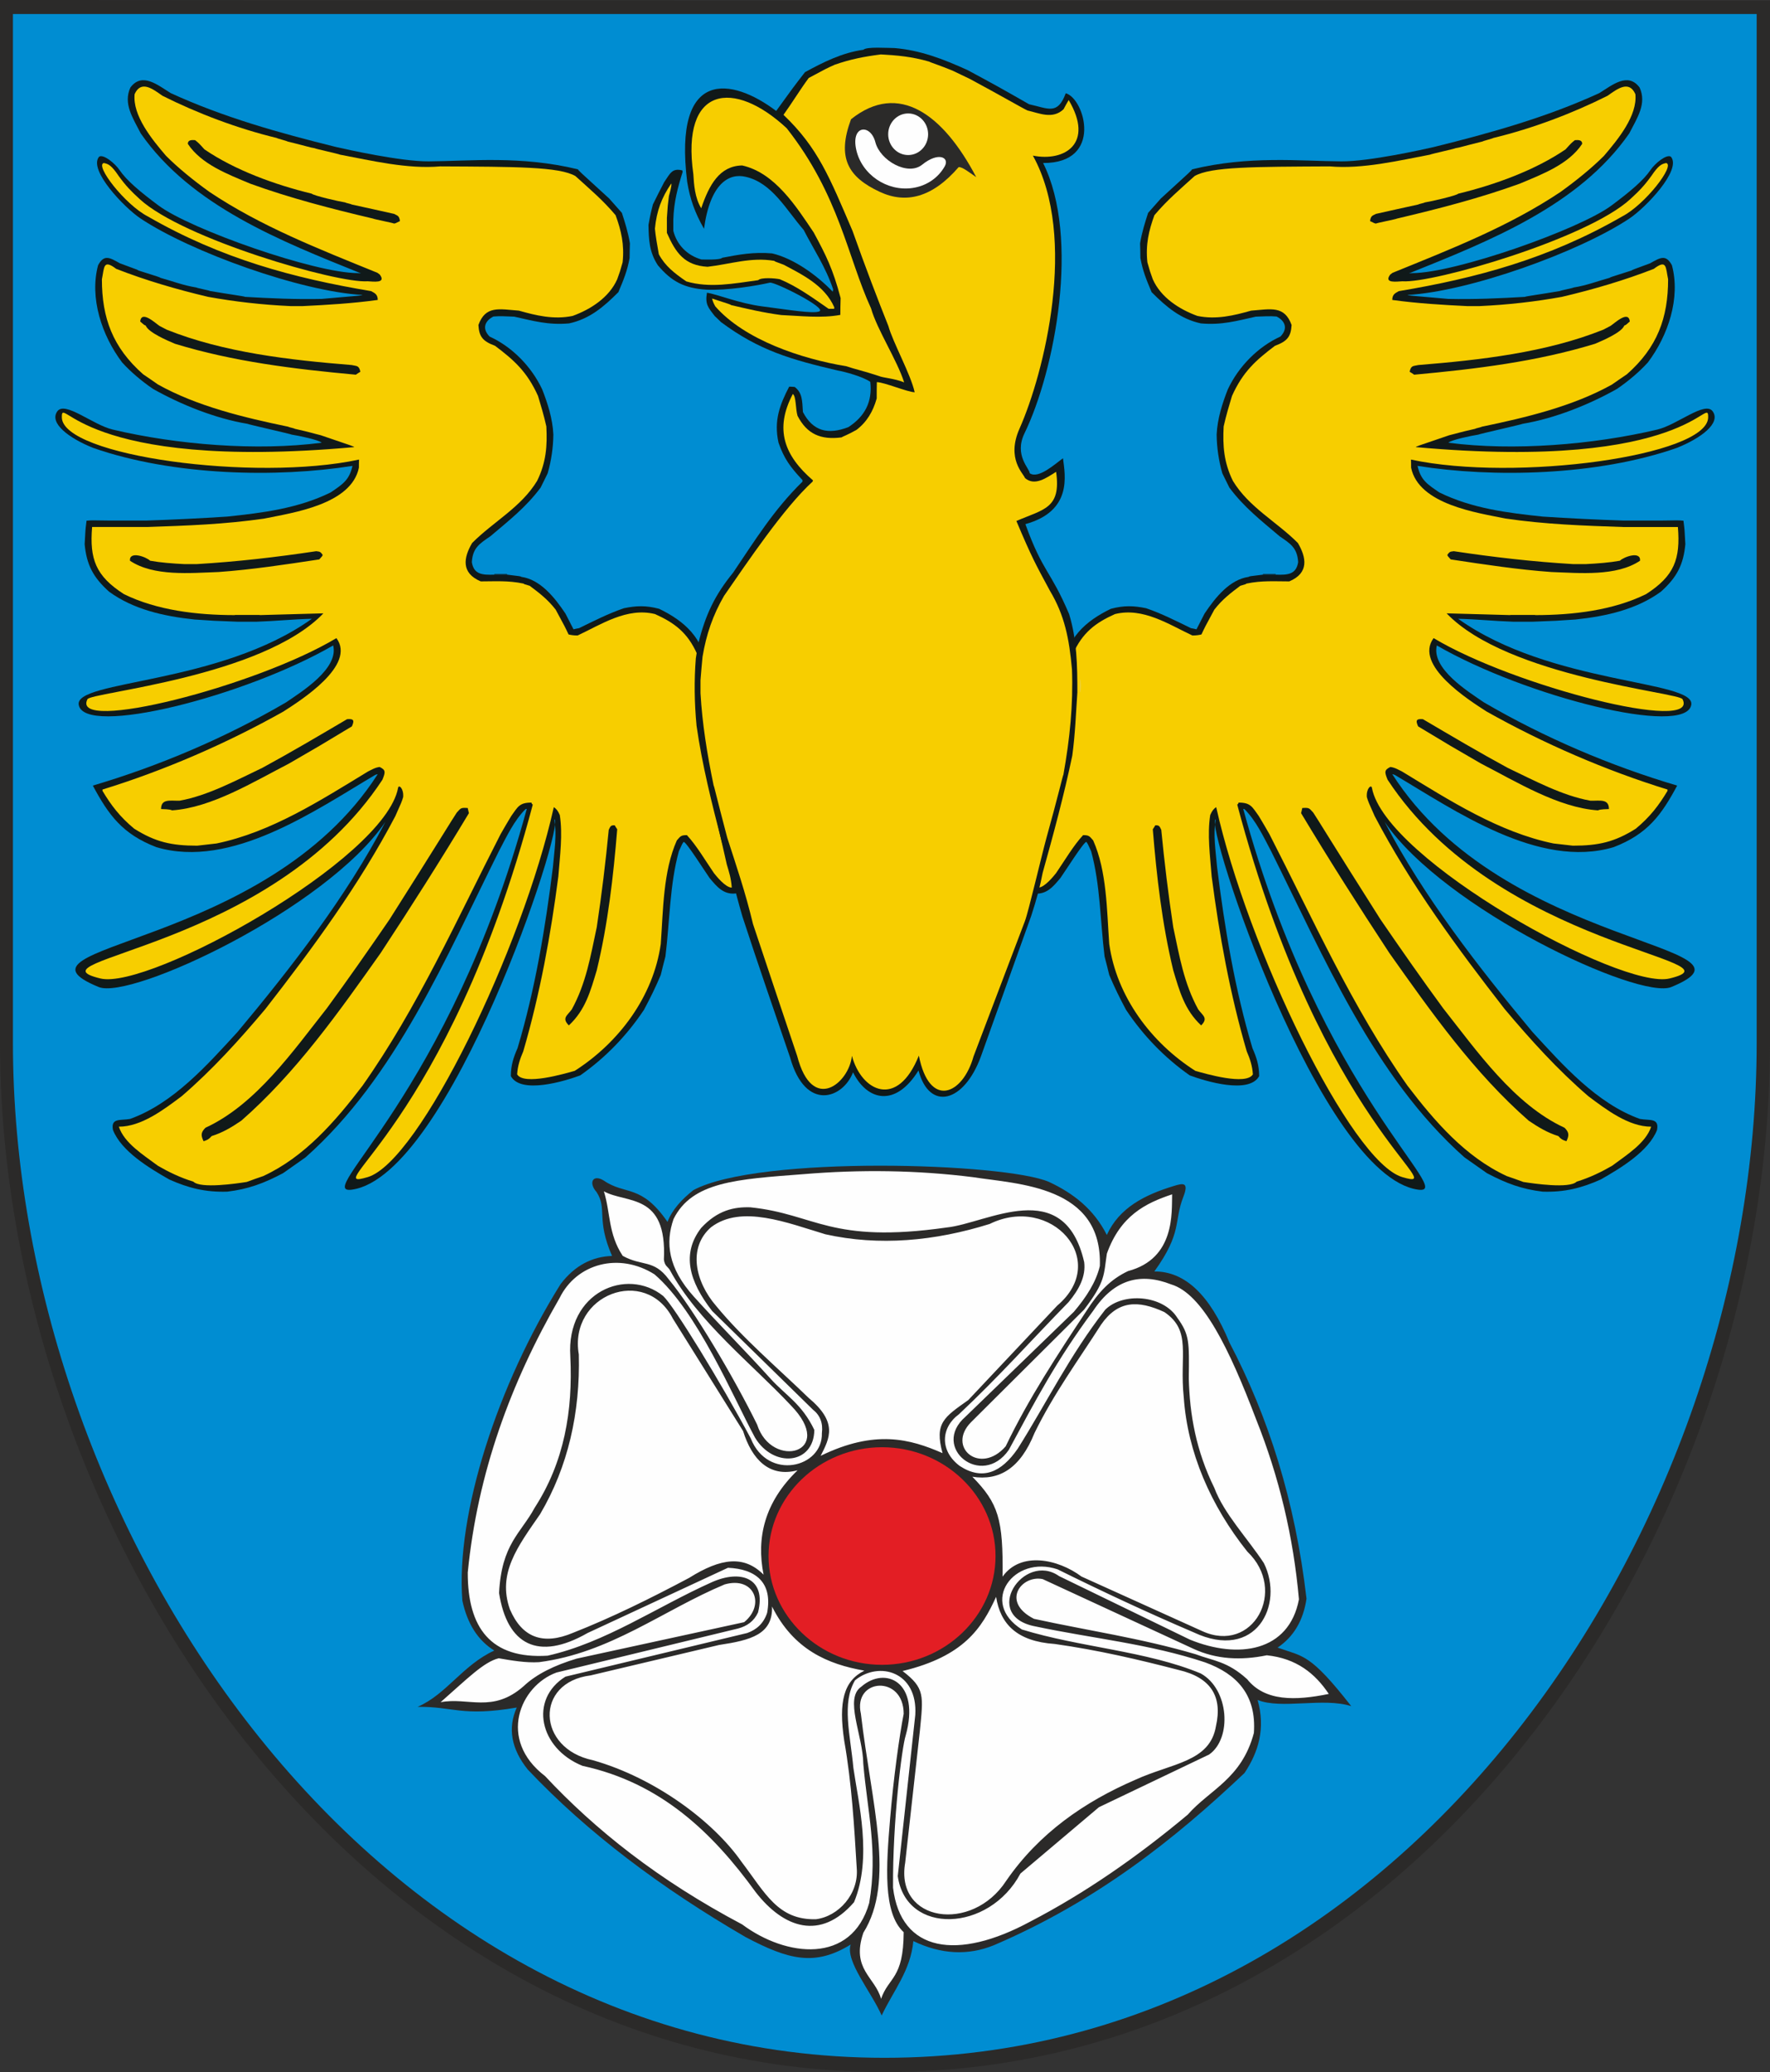 <?xml version="1.0" encoding="UTF-8" standalone="no"?>
<svg
   xmlns:dc="http://purl.org/dc/elements/1.1/"
   xmlns:cc="http://creativecommons.org/ns#"
   xmlns:rdf="http://www.w3.org/1999/02/22-rdf-syntax-ns#"
   xmlns:svg="http://www.w3.org/2000/svg"
   xmlns="http://www.w3.org/2000/svg"
   xmlns:sodipodi="http://sodipodi.sourceforge.net/DTD/sodipodi-0.dtd"
   xmlns:inkscape="http://www.inkscape.org/namespaces/inkscape"
   inkscape:version="1.0 (4035a4fb49, 2020-05-01)"
   sodipodi:docname="POL_powiat_tarnogórski.svg"
   id="svg62"
   viewBox="0 0 11378.14 13313.181"
   style="clip-rule:evenodd;fill-rule:evenodd;image-rendering:optimizeQuality;shape-rendering:geometricPrecision;text-rendering:geometricPrecision"
   version="1.1"
   height="133.132mm"
   width="113.781mm"
   xml:space="preserve"><rect x="0" y="0" width="11378.14" height="13313.181" fill="#333333" stroke="none"/><sodipodi:namedview
   inkscape:current-layer="svg62"
   inkscape:window-maximized="0"
   inkscape:window-y="0"
   inkscape:window-x="0"
   inkscape:cy="287.04832"
   inkscape:cx="201.10488"
   inkscape:zoom="0.23674162"
   fit-margin-bottom="0"
   fit-margin-right="0"
   fit-margin-left="0"
   fit-margin-top="0"
   showgrid="false"
   id="namedview64"
   inkscape:window-height="480"
   inkscape:window-width="710"
   inkscape:pageshadow="2"
   inkscape:pageopacity="0"
   guidetolerance="10"
   gridtolerance="10"
   objecttolerance="10"
   borderopacity="1"
   bordercolor="#666666"
   pagecolor="#ffffff" />
 <defs
   id="defs4"><style
     id="style2"
     type="text/css">
   <![CDATA[
    .fil3 {fill:#FEFEFE}
    .fil0 {fill:#2B2A29}
    .fil2 {fill:#E31E24}
    .fil1 {fill:#008DD2}
    .fil4 {fill:#101919}
    .fil6 {fill:#D6D6D6}
    .fil5 {fill:#F7CE00}
   ]]>
  </style></defs>
 <g
   transform="translate(-5179.1,-7255.18)"
   id="Warstwa_x0020_1">
  <g
   id="_580580208">
   <g
   id="g11">
    <path
   id="path7"
   d="M 16557.24,13960.38 V 7258.92 H 10866.3 l -5687.2,-3.74 v 6705.2 c 0,3100.18 2274.88,6607.98 5687.2,6607.98 3427.24,0 5690.94,-3481.62 5690.94,-6607.98 z"
   class="fil0" />
    <path
   id="path9"
   d="M 16471.49,13956.87 V 7345.15 H 10865.04 5262.26 v 6611.72 c 0,3058.65 2241.11,6519.47 5602.78,6519.47 3372.68,0 5606.45,-3434.99 5606.45,-6519.47 z"
   class="fil1" />
   </g>
   <g
   id="g21">
    <path
   id="path13"
   d="m 9970.37,19699.88 c 278.86,147.9 448.52,189.95 677.21,48.69 -35.41,107.7 132.79,303.93 199.17,455.9 75.25,-159.34 185.9,-287.71 203.61,-478.03 178.52,85.56 351.14,94.43 517.86,26.55 663.32,-284.66 1160.5,-680.09 1611.13,-1106.53 89.99,-135.76 135.74,-286.24 84.1,-469.18 151.95,61.97 423.43,-17.7 601.96,39.84 -267.8,-342.31 -309.1,-317.24 -473.6,-376.22 103.26,-69.37 165.24,-174.11 185.89,-314.26 -72.58,-629.18 -246.13,-1170.81 -495.73,-1646.54 -125.42,-305.41 -286.23,-457.37 -482.45,-455.89 181.47,-252.29 123.93,-318.68 185.9,-478.03 36.87,-94.42 2.95,-91.47 -61.97,-70.82 -186.34,56.75 -349.39,139.32 -429.33,314.26 -84.11,-166.76 -216.89,-268.52 -371.8,-340.81 -281.73,-122.95 -1865.45,-172.51 -2285.83,52.72 -74.03,58.77 -135.32,123.93 -166.49,204.12 -169.23,-245.62 -271.23,-170.04 -408.91,-265.05 -71.66,-44.42 -100.32,14.33 -47.3,73.09 70.92,108.38 -4.29,171.84 99.74,410.74 -127.43,4.38 -238.94,60.6 -330.71,180.9 -404.02,645.58 -674.72,1476.78 -631.56,2033.52 31.98,149.13 100.4,256.12 205.19,320.97 -204.14,94.02 -306.49,280.99 -492.94,361.73 230.16,-2.97 283.28,64.91 637.38,4.42 -59.02,132.78 -35.4,265.57 70.81,398.35 385.93,407.95 859.34,762.03 1398.67,1075.56 z"
   class="fil0" />
    <path
   id="path15"
   d="m 10849.15,16553.45 c 401.85,0 729.61,314.01 729.61,699.01 0,384.99 -327.76,699 -729.61,699 -401.87,0 -729.63,-314.01 -729.63,-699 0,-385 327.76,-699.01 729.63,-699.01 z"
   class="fil2" />
    <g
   id="g19">
     <path
   id="path17"
   d="m 9446.8,15347.83 c 20.94,-431.17 -239.72,-358.03 -385.71,-438.44 43.29,139.3 26.73,271.92 120.92,414.4 123.94,68.83 199.16,21.46 294.23,148.7 167.06,202.32 421.09,633.59 569.73,935.09 93.21,293.71 517.48,183.27 215.15,-124.93 -241.34,-257.95 -597.82,-536.85 -777.44,-870.19 -14.19,-20.94 -31.11,-23.02 -36.88,-64.63 z m 515.88,2329.67 c 138.29,-112.53 64.34,-296.18 -124.92,-242.76 -397.91,166.57 -735.64,440.62 -1193.74,499.71 -85.13,5.08 -174.01,-10.43 -258.98,-25.03 -96.32,23.58 -201.53,131.15 -373.82,282.37 177.97,-34.35 333.82,72.94 533.93,-103.03 82.26,-77.84 199.55,-134.64 340.81,-177.04 z m 750.54,588.85 c -52.4,-229.24 275.07,-252.82 275.07,0 -27.62,141.82 -65.07,408.01 -87.29,674.66 -25.19,302.22 -47.17,605.06 87.29,728.23 -1.3,302.59 -96.93,286.86 -145.39,428.33 -37.99,-140.15 -193.86,-189.93 -113.96,-424.4 206.96,-331.4 52.4,-823.92 -15.72,-1406.82 z m 1168.51,-865.62 c -135.22,-27.99 -271.58,145.65 -55.95,255.25 346.17,75.75 685.33,123.54 1038.48,227.27 114.22,43.13 203.97,44.29 332.18,160.84 113.85,142.33 307.93,138.78 524.49,94.41 -87.99,-131.72 -208.05,-228.47 -398.61,-248.25 -166.09,34.08 -324.6,26.49 -472.04,-41.96 z m -461.55,-1007.01 c -157.34,160.83 60.58,341.48 223.78,153.85 147.37,-307.29 332.71,-587.87 517.5,-867.15 81.57,-127.04 156.17,-205.12 269.23,-258.75 304.2,-80.42 279.73,-377.62 283.22,-493.01 -171.44,56.85 -332.38,137.08 -419.59,381.12 -20.97,137.54 -6.99,177.17 -146.85,360.15 z m -1469.94,3225.86 c -537.67,-284.22 -943.48,-606.86 -1267.53,-953.35 -307.25,-234.89 -160.47,-579.72 73.18,-665.09 l 1167.77,-282.99 c 57.72,-15.28 102.48,-47.07 128.27,-102.96 55.67,-221.74 -110.84,-277.91 -297.46,-194.33 -351.64,157.32 -681.78,387.72 -1054.93,471.94 -366.08,22.85 -514.36,-178.92 -513.58,-534.4 62.65,-636.33 275.06,-1218.22 589.92,-1762.84 109.01,-222.86 382.81,-296.69 610.76,-152.69 275.33,237.55 503.39,784.65 645.44,1047.99 118.64,198.79 379.15,174 381.72,-48.58 -80.38,-168.21 -184.82,-222.3 -281.48,-329.19 -161.12,-178.16 -330.76,-347.81 -491.86,-525.97 -168.14,-185.91 -184.44,-348.09 -131.71,-499.51 119.02,-240.39 407.33,-255.88 832.59,-288.38 370.69,-30.99 734.83,-25.83 1091.74,19.06 290.16,45.34 833.96,54.44 816.15,570.81 -23.99,102.58 -86.62,199.61 -166.81,294.15 l -697.07,674.35 c -226.2,196.6 104.6,464.67 278.85,212.66 168.89,-313.13 307.67,-578.09 542.8,-894.22 136.86,-205.57 307.12,-244.31 500.22,-168.89 200.3,59.81 371.13,405.11 546.36,866.48 148.03,369.68 239.88,755.42 275.54,1157.22 -63.81,336.58 -389.72,385.84 -701.49,258.51 l -840.08,-407.67 c -227.79,-160.13 -506.75,257.8 -150.48,323.49 362.92,76.87 731.87,111.59 1088.77,230.62 205.39,74.46 330.8,209.75 313.65,453.39 -78.45,295.26 -283.74,363.54 -425.6,525.3 -324.96,271.49 -661.4,504.74 -1013.02,687.21 -464.8,250.95 -831.35,198.15 -881.07,-218.52 -2.97,-429.2 57.48,-905.13 81.21,-977.14 96.56,-344.17 -130.39,-449.37 -285.28,-313.93 -111.43,74.85 10.81,313.28 12.88,494.96 26,304.99 95.39,559.91 37.94,894.95 -113.16,395.66 -533.82,347.93 -816.31,137.56 z m 32.01,-1872.43 c 60.42,-21.37 105.51,-61.57 128.14,-129.32 36.45,-195.49 -73.29,-282.07 -251.81,-289.83 l -902.25,419.06 c -318.68,182.39 -516.98,75.29 -569.1,-256.79 16.15,-316.05 139.78,-382.73 229.03,-548.29 189.23,-292.51 246.22,-621.78 229.03,-971.64 -27.29,-414.38 363.36,-576.18 596.87,-388.66 71.63,67.25 371.13,555.84 563.15,915.44 109.36,275.3 463.79,188 457.08,-34.02 8.17,-64.39 -11.27,-114.96 -58.27,-151.78 l -647.27,-633.3 c -149.54,-191.92 -197.28,-368.73 -70.74,-533.06 105.41,-114.06 210.81,-136.33 316.21,-132.96 420.85,43.23 510.43,236.55 1262.57,129.67 260.89,-26.9 754.69,-338.49 883.6,222.1 11.74,90.28 -31.71,175.03 -100.25,257.25 -235.08,240.32 -446.08,477.62 -705.25,720.94 -114.85,84.26 -125.57,233.51 5.49,331.81 145.68,95.12 267.52,42.45 373.08,-111.34 187.5,-297.61 332.84,-598.24 562.49,-892.85 114.41,-112.79 371.32,-95.11 463.64,53 78.62,108.63 75.95,154.05 73.29,389.13 5.63,231.02 46.4,464.53 164.49,703.55 60.88,163.9 212.09,321.77 318.14,482.65 133.41,267.96 -51.13,633.49 -451.66,444.78 -295.77,-126.38 -586.75,-262.27 -874.46,-404.67 -280.16,-94.97 -507.14,211.46 -229.3,386.44 374.09,115.2 799.38,137.07 1149.39,282.37 183.81,101.34 201.83,418.55 54.09,521.02 l -708.26,338.39 -504.73,426.37 c -201.63,377.84 -734.84,397.5 -788.45,16.43 l 112.56,-1035.8 c 16.73,-278.67 -233.73,-347.77 -387.31,-222.31 -86.99,147.48 -30.43,348.37 -10.58,562.62 31.45,220.94 123,575.4 4.24,863.1 -215.83,248.76 -452.24,166.99 -632.5,-65.02 -278.73,-384.7 -611.42,-702.55 -1112.93,-811.07 -278.04,-112.02 -344.68,-426.57 -109.78,-573.08 z m 323.83,-1045.44 c -212.22,204.65 -265.94,433.41 -218.47,670.57 -124.67,-124.78 -271.65,-108.98 -478.89,20.82 -248.77,132.13 -497.54,255.12 -746.33,352.86 -192.58,81.31 -327.81,30.77 -405.76,-151.59 -81.17,-231.18 50.28,-402.5 194.34,-610.75 179.89,-304.37 258.19,-652.79 248.86,-1026 -66.39,-383.42 427.57,-574.8 604.79,-230.19 l 451.13,721.79 c 56.44,181.1 167.78,300.79 350.33,252.49 z m -164.11,875.26 c 139.02,277.71 358.14,370.57 593.62,411.98 -132.44,65.13 -167.22,199.38 -129.65,449.72 48.79,277.42 64.39,552.03 80.47,818.85 14.33,166.3 -117.48,310.77 -262.56,328.56 -244.94,5.76 -325.31,-168.7 -478.84,-370.05 -177.8,-254.97 -550.51,-536.74 -954.84,-651.64 -360.38,-75.16 -375.19,-500.34 -14.54,-544.93 l 825.86,-195.51 c 203.66,-30.65 346.39,-67.55 340.48,-246.98 z m 839.08,414.41 c 395.61,-95.42 509.1,-275.53 601.27,-476.61 27.51,174.23 132.87,285.94 376.83,302.73 278.92,39.33 538.48,100.05 797.22,167.22 203.58,47.41 283.29,167.78 239.16,361.13 -38.74,231.24 -284.26,236.63 -519.7,344.91 -324.44,140.5 -617.07,341.39 -828.88,648.81 -219.4,337.23 -715.07,264.44 -649.08,-116.82 l 94.27,-845.59 c 22.33,-228.66 33.52,-275.6 -111.09,-385.78 z m 257.02,-1399.91 c -209.29,-91.83 -435.14,-152.62 -783.71,17.31 59.16,-115.16 110.62,-215.1 -76.87,-372.09 -202.54,-195.77 -424.37,-383.87 -594.21,-590.29 -136.83,-158.01 -183.01,-375.67 -33.66,-506.15 194.78,-148.63 492.76,-27.6 735.31,45.04 345.07,77.03 704.15,43.83 1056.2,-66.39 393.43,-192.99 778.81,233.39 433.79,525.05 l -571.55,606.62 c -154.8,109.65 -218.7,147.24 -165.3,340.9 z m 385.82,793.71 c 4.39,-369.42 -26.3,-470.61 -194.38,-642.2 174.2,27.68 308.3,-54.02 399.65,-280.84 123.61,-253.13 284.06,-470.87 427.89,-696.18 107.99,-155.66 236.61,-159.28 406.86,-80.89 178.25,120.67 95.68,277.11 124.84,548.88 24.32,351.99 172.18,693.88 408.73,990.33 261.57,249.32 35.06,660.11 -291.04,510.24 l -775.24,-350.26 c -152.1,-113.34 -391.5,-162.93 -507.31,0.92 z"
   class="fil3" />
    </g>
   </g>
   <g
   id="_580581624">
    <g
   id="g29">
     <path
   id="path23"
   d="m 14906.66,11249.57 c 42.26,0 84.53,0 125.85,0 152.15,-5.65 152.15,-5.65 274.25,-14.13 198.18,-20.72 393.53,-64.98 549.44,-178.94 104.26,-93.24 144.64,-175.18 156.85,-305.15 -4.69,-91.36 -4.69,-91.36 -12.21,-150.69 -32.87,-2.83 -32.87,-2.83 -141.82,-0.95 -80.77,0 -162.48,0 -244.2,0 -170.93,-5.65 -345.63,-14.12 -517.5,-25.42 -224.48,-23.55 -455.52,-51.8 -665.91,-155.4 -77.01,-52.75 -119.28,-78.18 -139.94,-170.47 482.02,76.93 1152.08,64.53 1667.08,-115.6 155.03,-62.05 284.61,-159.28 230.18,-234.98 -49.07,-68.26 -227.53,86.84 -355.97,117.24 -412.95,97.72 -926.2,138.9 -1343.12,84.53 18.79,-18.84 153.1,-46.15 191.6,-51.8 3.76,-3.77 281.77,-65.93 285.53,-69.7 209.44,-34.84 431.1,-125.26 606.73,-224.15 77.01,-52.74 142.76,-109.25 198.17,-169.53 131.49,-174.23 211.33,-415.34 154.97,-625.37 -38.5,-70.63 -73.26,-49.91 -139.94,-12.24 -115.52,42.38 -115.52,42.38 -119.28,46.15 -137.13,43.32 -137.13,43.32 -140.88,47.09 -76.08,20.72 -147.46,48.98 -231.05,62.16 -3.76,3.77 -84.53,18.84 -88.29,22.6 -132.42,22.61 -221.65,33.91 -225.41,37.68 -159.66,9.42 -328.72,16.95 -493.08,13.18 -252.65,-21.66 -252.65,-21.66 -262.05,-25.43 395.9,-21.81 1101.84,-275.05 1426.34,-490.82 105.75,-70.32 337.61,-312.8 267.44,-397.06 -26.94,-19.94 -104.24,43.85 -131.46,85.05 -45.42,67.03 -130.99,138.88 -251.41,228.56 -204.27,152.12 -1000.13,432.98 -1278.97,433.94 -7.52,0 -15.03,0.94 -22.54,1.89 514.69,-207.2 1093.24,-434.18 1416.33,-899.44 51.66,-100.78 113.65,-191.19 66.69,-294.79 -75.14,-100.78 -175.64,-16.01 -259.23,35.79 -339.05,155.4 -695.02,255.23 -1064.13,346.59 -67.36,15.27 -414.3,93.2 -594.07,92.01 -267.18,-1.77 -593.42,-38.02 -959.39,51.14 -5.63,9.42 -5.63,9.42 -200.99,187.43 -27.24,30.13 -54.48,61.21 -81.71,92.29 -18.79,58.4 -40.39,125.27 -51.66,195.9 0.94,31.08 1.88,62.16 1.88,94.19 15.03,80.99 36.63,135.62 72.32,219.44 94.86,95.12 185.96,172.35 316.51,200.61 135.25,12.24 232.93,-16.96 353.15,-43.33 45.08,-1.88 94.86,-4.71 133.37,-0.94 54.47,27.31 76.07,77.23 24.42,129.03 -140.89,64.04 -267.68,189.31 -338.12,340 -33.81,86.65 -66.68,186.48 -71.38,289.14 0.94,83.82 13.15,167.64 36.63,249.58 15.03,30.14 30.05,60.28 45.08,91.36 92.98,125.26 203.81,211.9 324.03,313.62 69.5,47.09 112.71,74.4 118.34,165.76 -13.15,78.17 -64.8,82.88 -144.64,80.06 -27.24,0 -54.47,0 -81.71,0 -87.35,10.36 -87.35,10.36 -91.1,14.12 -122.1,16.96 -214.14,130.92 -284.59,236.4 -16.9,32.96 -33.81,66.87 -51.65,100.77 -11.27,-2.82 -23.48,-5.65 -35.69,-7.53 -94.86,-46.15 -188.79,-94.18 -288.34,-128.09 -77.96,-16.01 -141.82,-18.83 -226.35,3.77 -161.55,78.17 -286.46,187.42 -308.07,388.03 -1.87,94.18 1.88,126.2 2.82,320.22 -16.9,302.32 -99.55,605.59 -165.3,907.91 -15.97,56.51 -49.78,141.28 -32.87,210.97 87.34,16.95 135.24,-45.21 179.39,-97.95 26.3,-36.73 149.33,-231.69 166.24,-231.69 9.39,12.25 9.39,12.25 30.99,60.28 59.17,214.74 58.23,449.25 86.41,676.23 10.33,39.55 20.66,79.11 30.06,118.67 31.93,76.28 67.62,148.8 108.01,224.15 109.88,164.82 247.01,307.03 409.49,420.99 101.44,37.68 381.32,122.44 446.13,4.71 0,-69.69 -17.84,-122.43 -43.2,-179.89 -113.65,-379.55 -179.39,-777 -227.29,-1163.14 -9.4,-111.14 -25.96,-203.58 -9.05,-307.18 -76.39,20.48 671.03,2291.59 1301.11,2379.61 255.05,35.63 -624.35,-614.33 -1123.94,-2446.34 2.81,0 5.63,0.95 8.45,1.89 73.26,73.46 120.22,174.23 170,268.42 338.11,676.22 661.2,1452.28 1243.52,1968.4 48.84,33.91 96.74,67.81 144.64,101.72 124.91,65.92 224.47,102.65 357.84,118.67 141.82,4.7 251.71,-23.55 373.81,-78.18 130.55,-74.4 307.12,-180.82 361.59,-317.39 15.97,-80.05 -48.84,-60.28 -109.88,-71.58 -278.01,-99.83 -496.85,-347.53 -691.27,-559.44 -342.9,-410.25 -700.74,-870.59 -949.71,-1348.75 380.29,558.72 1636.21,1145.58 1842.67,1060.73 668.08,-274.56 -1071.48,-241.08 -1793.66,-1367.7 5.63,0.94 11.27,2.83 15.96,4.71 384.14,226.98 926.07,607.48 1406.95,464.32 218.83,-83.82 308.06,-208.14 408.56,-395.57 -427.35,-126.2 -853.75,-307.97 -1242.59,-534.95 -98.61,-67.81 -339.05,-215.68 -302.42,-365.42 567.56,328.1 1600.87,589.37 1635.73,381.11 26.7,-159.54 -904.14,-127.68 -1498.62,-552.47 120.22,2.83 234.82,15.01 354.1,18.78 z"
   class="fil4" />
     <path
   id="path25"
   d="m 14887.87,11207.19 c 53.54,0 107.07,0 159.67,0 245.13,0 501.54,-31.08 712.86,-134.68 182.21,-116.79 221.66,-226.04 204.75,-431.36 -27.24,0 -54.47,0 -81.71,0 -90.16,0 -181.27,0 -272.37,0 -248.89,-8.47 -500.6,-16.95 -755.13,-54.62 -178.45,-36.73 -557.9,-89.47 -605.8,-326.81 0,-17.9 0,-34.85 -0.93,-51.8 671.96,144.1 1906.02,-23.52 1910.42,-270.65 2.79,-156.78 -110.13,349.39 -1879.43,190.59 3.76,-4.71 3.76,-4.71 215.08,-76.28 54.47,-13.19 58.23,-16.96 167.18,-41.44 3.76,-3.77 37.57,-9.42 41.33,-13.19 286.46,-59.33 587.94,-131.85 837.78,-271.24 31.93,-22.61 63.86,-44.27 95.8,-65.93 195.35,-172.35 264.85,-361.66 264.85,-610.3 -15.96,-77.23 -7.51,-130.91 -92.04,-66.87 -188.78,73.46 -386.96,131.85 -590.77,179.89 -172.81,31.08 -345.63,50.86 -528.77,59.33 -26.3,0 -53.54,0 -80.78,0 -154.03,-7.53 -317.45,-16.95 -480.87,-39.55 0,-38.62 23.48,-45.21 42.26,-56.51 493.37,-82.73 962.44,-207.05 1435.17,-479.66 147.99,-76.07 343.51,-330.09 283.3,-343.46 -29.81,5.62 -50.17,16.12 -95.01,82.75 -46.79,64.44 -77.97,96.13 -136.05,149.52 -277.41,254.98 -1268.64,541.85 -1464.87,527.46 -31.93,0.94 -122.1,16.3 -77.95,-43.04 5.63,-3.77 10.33,-7.53 15.02,-11.3 377.57,-153.52 749.5,-298.56 1080.1,-519.89 99.56,-71.57 200.99,-153.51 278.95,-231.68 91.1,-106.43 216.02,-259 201.93,-396.51 -40.39,-89.47 -112.71,-36.73 -178.45,10.36 -223.53,112.08 -480.88,210.03 -734.47,271.25 -3.75,3.76 -65.74,18.83 -69.5,22.6 -137.12,33.9 -140.88,37.67 -174.69,43.32 -3.76,3.77 -159.67,37.68 -163.43,41.44 -200.05,37.68 -432.97,93.93 -644.3,75.35 -481.58,2.48 -764.34,1.55 -868.77,62.16 -92.05,83.82 -174.7,152.57 -258.29,251.46 -35.69,97.95 -57.29,188.37 -45.08,302.33 16.91,60.27 16.91,60.27 34.75,109.25 51.66,116.78 170,193.07 286.46,235.45 121.16,25.43 235.75,-2.82 345.63,-33.9 125.86,-9.42 214.14,-34.85 260.17,92.3 -4.7,74.4 -26.3,103.6 -107.07,133.74 -122.1,92.29 -205.69,165.76 -276.13,322.1 -17.85,59.33 -37.57,124.32 -53.54,195.9 -6.57,123.37 0.94,230.74 59.17,349.41 103.32,170.47 280.83,261.83 417.95,399.33 55.42,94.19 72.32,193.08 -55.41,246.76 -92.98,0 -175.63,-6.59 -275.19,14.13 -3.76,3.76 -3.76,3.76 -39.45,14.12 -60.11,45.21 -114.58,85.71 -167.18,153.52 -60.11,111.14 -60.11,111.14 -82.65,159.17 -15.97,3.77 -31.93,6.59 -58.23,6.59 -149.34,-69.69 -317.46,-182.71 -497.78,-137.5 -123.98,55.56 -209.45,118.66 -270.5,257.11 -15.03,62.16 -24.42,115.85 -23.48,190.25 24.42,205.32 -12.21,446.42 -52.6,654.56 -37.56,168.59 -76.07,337.18 -114.58,506.7 -14.09,47.09 -28.18,90.42 -31.93,148.81 40.38,0 99.55,-74.4 114.58,-93.24 57.29,-83.82 111.77,-177.06 173.76,-243.93 39.44,0 41.32,7.53 64.8,33.91 88.29,198.72 87.35,445.48 103.32,665.86 47.9,338.12 269.55,633.85 553.19,814.68 66.69,18.83 326.85,95.12 370.05,22.6 -3.75,-56.51 -19.72,-102.66 -39.44,-147.87 -108.01,-370.13 -176.58,-747.8 -225.41,-1123.59 -10.34,-135.62 -29.12,-268.42 -9.4,-394.62 13.15,-30.14 22.54,-39.56 38.51,-50.86 201.76,905.79 863.77,2279.14 1196.56,2377.16 332.8,98.01 -512.01,-327.78 -1061.31,-2393.17 6.57,-5.65 6.57,-5.65 8.45,-13.18 77.96,0 87.35,27.31 129.61,85.7 23.48,38.62 46.02,77.23 68.57,116.79 280.82,547.19 531.59,1111.34 887.55,1616.16 175.64,229.8 371.93,457.72 638.67,581.1 35.69,12.25 71.38,24.49 106.13,37.68 64.81,10.36 296.79,44.26 342.82,-1.89 83.59,-25.43 160.6,-63.1 227.29,-101.71 94.86,-70.64 216.95,-145.99 251.71,-251.47 -144.64,0 -288.34,-109.25 -403.87,-195.9 -196.29,-168.58 -370.99,-361.66 -538.17,-560.38 -305.24,-391.8 -603.91,-798.66 -834.96,-1238.49 -41.33,-92.3 -41.33,-92.3 -50.72,-123.38 -4.22,-55.57 28.57,-81.73 32.64,-59.34 83.95,462.37 1601.49,1300.35 1913.02,1225.32 501.74,-120.83 -1095.85,-188.06 -1812.29,-1277.12 -19.72,-48.97 -22.54,-62.16 17.85,-81.94 30.05,3.77 51.65,17.9 75.13,29.2 305.25,185.54 621.76,389.91 973.97,462.43 41.32,4.71 82.65,9.42 123.98,14.13 165.3,0 268.61,-23.54 404.8,-109.25 92.98,-77.23 148.39,-150.69 203.81,-242.99 0,-2.83 0,-5.65 0,-8.48 -397.29,-122.43 -797.4,-295.73 -1162.75,-501.04 -109.89,-70.64 -470.55,-297.62 -340.94,-471.86 518.77,311.31 1713.79,613.94 1600.17,392.42 -22.36,-43.61 -1123.29,-141.01 -1516.58,-551.58 137.13,3.76 273.32,7.53 409.5,11.3 z"
   class="fil5" />
     <path
   id="path27"
   d="m 15248.53,14587.38 c 19.72,-39.55 15.97,-58.39 -12.21,-86.65 -324.03,-148.81 -564.47,-494.45 -779.55,-766.64 -139,-189.31 -272.37,-380.5 -402.92,-570.74 -310.88,-489.75 -411.38,-656.45 -432.98,-687.53 -27.23,-30.14 -26.3,-32.02 -70.44,-29.2 -1.88,10.36 -4.7,21.67 -7.51,32.97 182.2,303.27 372.86,602.76 567.28,898.5 268.62,379.54 544.75,770.4 896.01,1077.43 63.87,43.33 121.16,77.24 190.66,98.9 16.91,19.77 27.24,25.43 51.66,32.96 z m -2348.04,-744.04 c 46.97,-47.09 10.33,-63.1 -18.78,-102.66 -92.99,-169.52 -121.16,-344.7 -160.6,-528.36 -31.94,-210.97 -57.3,-420.99 -77.02,-625.37 -10.33,-20.72 -11.28,-31.07 -38.51,-29.19 -4.69,8.47 -10.34,16.95 -15.97,25.43 24.42,298.55 59.17,606.53 131.5,906.03 40.38,133.74 72.31,254.29 179.38,354.12 z m 2550.91,-1381.65 c 15.03,-8.47 61.05,-7.53 70.44,-8.47 0,-68.75 -60.11,-51.8 -119.28,-53.68 -180.33,-32.03 -363.47,-130.92 -531.6,-210.97 -182.2,-98.9 -362.53,-205.32 -544.74,-312.69 -37.56,-2.83 -50.72,2.83 -30.99,46.15 205.69,124.32 205.69,124.32 404.8,239.22 225.41,115.85 496.84,283.49 751.37,300.44 z m -403.86,-1254.5 c -52.6,0 -106.13,0 -159.67,0 0,0.94 0,1.88 0,3.76 53.54,0 107.07,0 159.67,0 0,-1.88 0,-2.82 0,-3.76 z m -1668.05,-259.95 c 0,-1.88 0,-2.82 0,-3.76 -27.23,0 -54.47,0 -81.71,0 0,0.94 0,1.88 0,3.76 27.24,0 54.48,0 81.71,0 z m 1993.96,-67.81 c -27.24,0 -54.48,0 -81.72,0 -256.4,-15.06 -509.99,-44.26 -767.34,-82.87 -19.72,3.76 -24.41,-0.94 -41.32,23.54 1.88,7.54 1.88,7.54 21.6,29.2 216.96,32.96 435.8,65.93 647.12,80.99 184.09,6.6 417.95,29.2 570.1,-72.52 5.64,-64.98 -105.19,-24.48 -129.6,0 -67.63,12.25 -143.71,17.9 -218.84,21.66 z M 14269.87,9662.61 c 399.16,-36.73 787.06,-83.83 1162.74,-198.73 48.84,-20.72 170.94,-72.52 187.85,-116.78 11.27,-4.72 11.27,-4.72 35.69,-26.38 -8.45,-74.4 -96.74,10.37 -123.98,28.26 -15.03,7.53 -30.99,16.01 -46.96,24.48 -367.23,146.93 -790.82,194.96 -1188.11,226.98 -31.93,7.54 -47.9,0.94 -56.35,43.33 10.33,5.65 19.73,12.24 29.12,18.84 z m -246.08,-971.02 c 3.76,-3.77 131.49,-28.26 135.25,-32.03 268.62,-63.09 537.23,-132.79 788.95,-224.15 148.39,-62.16 315.57,-125.26 401.98,-256.17 0,-25.43 -25.36,-25.43 -46.96,-23.55 -23.48,18.84 -23.48,18.84 -60.12,59.34 -196.29,133.73 -452.7,226.98 -689.38,284.43 -13.15,13.18 -177.51,50.85 -216.02,56.5 -3.76,3.78 -37.57,9.42 -41.32,13.19 -90.17,19.78 -181.27,39.55 -272.38,60.28 -18.78,11.3 -32.87,8.47 -37.57,46.15 28.18,14.12 28.18,14.12 37.57,16.01 z"
   class="fil4" />
    </g>
    <g
   id="g37">
     <path
   id="path31"
   d="m 6829.7,11249.54 c -42.26,0 -84.52,0 -125.85,0 -152.15,-5.65 -152.15,-5.65 -274.25,-14.13 -198.18,-20.72 -393.53,-64.98 -549.44,-178.94 -104.25,-93.24 -144.64,-175.18 -156.85,-305.15 4.7,-91.36 4.7,-91.36 12.21,-150.69 32.87,-2.83 32.87,-2.83 141.82,-0.94 80.77,0 162.48,0 244.2,0 170.93,-5.65 345.63,-14.13 517.5,-25.43 224.48,-23.55 455.52,-51.8 665.91,-155.4 77.01,-52.74 119.28,-78.17 139.94,-170.47 -482.02,76.93 -1152.08,64.53 -1667.08,-115.6 -155.03,-62.05 -284.6,-159.28 -230.18,-234.98 49.07,-68.26 227.53,86.84 355.97,117.24 412.95,97.73 926.2,138.9 1343.12,84.53 -18.79,-18.84 -153.1,-46.15 -191.6,-51.8 -3.76,-3.77 -281.77,-65.93 -285.53,-69.69 -209.44,-34.85 -431.09,-125.27 -606.73,-224.16 -77.01,-52.74 -142.76,-109.25 -198.17,-169.53 -131.49,-174.23 -211.33,-415.34 -154.97,-625.36 38.5,-70.64 73.26,-49.92 139.94,-12.25 115.52,42.38 115.52,42.38 119.28,46.15 137.13,43.33 137.13,43.33 140.88,47.09 76.08,20.72 147.46,48.98 231.05,62.16 3.76,3.77 84.53,18.84 88.29,22.61 132.43,22.6 221.65,33.9 225.41,37.67 159.66,9.42 328.72,16.95 493.09,13.18 252.64,-21.66 252.64,-21.66 262.04,-25.42 -395.9,-21.82 -1101.84,-275.06 -1426.34,-490.83 -105.75,-70.31 -337.61,-312.8 -267.44,-397.05 26.94,-19.95 104.24,43.84 131.46,85.04 45.42,67.03 130.99,138.88 251.41,228.56 204.27,152.13 1000.13,432.98 1278.97,433.94 7.52,0 15.03,0.95 22.54,1.89 -514.69,-207.2 -1093.24,-434.18 -1416.33,-899.44 -51.66,-100.77 -113.65,-191.19 -66.69,-294.79 75.14,-100.77 175.64,-16.01 259.23,35.79 339.05,155.4 695.02,255.23 1064.13,346.59 67.36,15.27 414.3,93.2 594.07,92.01 267.18,-1.77 593.42,-38.02 959.39,51.15 5.63,9.41 5.63,9.41 200.99,187.42 27.24,30.14 54.48,61.22 81.71,92.3 18.79,58.39 40.39,125.26 51.66,195.9 -0.94,31.08 -1.88,62.16 -1.88,94.18 -15.03,80.99 -36.63,135.62 -72.32,219.44 -94.86,95.12 -185.96,172.35 -316.51,200.61 -135.25,12.24 -232.93,-16.95 -353.15,-43.32 -45.08,-1.89 -94.86,-4.71 -133.37,-0.95 -54.47,27.32 -76.07,77.23 -24.42,129.03 140.89,64.05 267.68,189.31 338.12,340 33.81,86.65 66.69,186.48 71.38,289.14 -0.94,83.82 -13.15,167.64 -36.63,249.58 -15.03,30.14 -30.05,60.28 -45.08,91.36 -92.98,125.26 -203.81,211.91 -324.03,313.62 -69.5,47.09 -112.71,74.41 -118.34,165.76 13.15,78.17 64.81,82.88 144.64,80.06 27.24,0 54.47,0 81.71,0 87.35,10.36 87.35,10.36 91.1,14.13 122.1,16.95 214.15,130.91 284.59,236.39 16.9,32.97 33.81,66.87 51.65,100.78 11.27,-2.83 23.48,-5.65 35.69,-7.54 94.86,-46.15 188.79,-94.18 288.34,-128.09 77.96,-16.01 141.82,-18.83 226.35,3.77 161.55,78.17 286.46,187.42 308.07,388.03 1.87,94.18 -1.88,126.21 -2.82,320.22 16.9,302.32 99.56,605.59 165.3,907.91 15.97,56.51 49.78,141.28 32.87,210.97 -87.34,16.95 -135.24,-45.21 -179.39,-97.95 -26.3,-36.73 -149.33,-231.68 -166.24,-231.68 -9.39,12.24 -9.39,12.24 -30.99,60.27 -59.17,214.74 -58.23,449.25 -86.41,676.23 -10.33,39.55 -20.66,79.11 -30.06,118.67 -31.93,76.29 -67.62,148.81 -108.01,224.15 -109.88,164.82 -247.01,307.03 -409.49,420.99 -101.44,37.68 -381.32,122.44 -446.13,4.71 0,-69.69 17.84,-122.43 43.2,-179.88 113.65,-379.56 179.39,-777.01 227.29,-1163.15 9.4,-111.14 25.96,-203.58 9.05,-307.18 76.39,20.48 -671.03,2291.59 -1301.11,2379.61 -255.05,35.63 624.35,-614.32 1123.94,-2446.33 -2.81,0 -5.63,0.94 -8.45,1.88 -73.26,73.46 -120.22,174.24 -170,268.42 -338.11,676.22 -661.2,1452.28 -1243.52,1968.4 -48.84,33.91 -96.74,67.81 -144.64,101.72 -124.91,65.93 -224.47,102.66 -357.84,118.67 -141.82,4.71 -251.71,-23.55 -373.81,-78.17 -130.55,-74.41 -307.12,-180.83 -361.59,-317.4 -15.97,-80.05 48.84,-60.27 109.88,-71.58 278.01,-99.83 496.85,-347.53 691.27,-559.44 342.9,-410.24 700.74,-870.59 949.71,-1348.75 -380.29,558.72 -1636.21,1145.58 -1842.67,1060.73 -668.08,-274.56 1071.48,-241.08 1793.66,-1367.7 -5.63,0.95 -11.27,2.83 -15.96,4.71 -384.14,226.98 -926.07,607.48 -1406.95,464.32 -218.83,-83.82 -308.06,-208.14 -408.55,-395.56 427.34,-126.21 853.74,-307.98 1242.58,-534.96 98.61,-67.81 339.05,-215.67 302.42,-365.42 -567.56,328.11 -1600.87,589.38 -1635.73,381.11 -26.7,-159.53 904.14,-127.68 1498.62,-552.47 -120.22,2.83 -234.82,15.01 -354.1,18.78 z"
   class="fil4" />
     <path
   id="path33"
   d="m 6848.49,11207.16 c -53.54,0 -107.07,0 -159.67,0 -245.13,0 -501.54,-31.08 -712.86,-134.68 -182.21,-116.79 -221.66,-226.04 -204.75,-431.35 27.24,0 54.47,0 81.71,0 90.17,0 181.27,0 272.37,0 248.9,-8.48 500.6,-16.96 755.13,-54.63 178.45,-36.73 557.9,-89.47 605.8,-326.81 0,-17.9 0,-34.85 0.94,-51.8 -671.97,144.1 -1906.03,-23.52 -1910.43,-270.65 -2.79,-156.78 110.13,349.39 1879.43,190.59 -3.76,-4.7 -3.76,-4.7 -215.08,-76.28 -54.47,-13.19 -58.23,-16.96 -167.18,-41.44 -3.76,-3.77 -37.57,-9.42 -41.32,-13.19 -286.47,-59.33 -587.95,-131.85 -837.78,-271.24 -31.94,-22.61 -63.87,-44.27 -95.8,-65.93 -195.36,-172.35 -264.86,-361.66 -264.86,-610.3 15.96,-77.23 7.51,-130.91 92.04,-66.87 188.78,73.46 386.96,131.86 590.77,179.89 172.81,31.08 345.63,50.86 528.77,59.33 26.3,0 53.54,0 80.78,0 154.03,-7.53 317.45,-16.95 480.87,-39.55 0,-38.62 -23.48,-45.21 -42.26,-56.51 -493.37,-82.73 -962.44,-207.05 -1435.17,-479.66 -147.99,-76.07 -343.51,-330.08 -283.3,-343.46 29.81,5.63 50.17,16.12 95.01,82.76 46.79,64.43 77.97,96.12 136.05,149.51 277.41,254.99 1268.64,541.85 1464.87,527.46 31.93,0.94 122.1,16.3 77.95,-43.04 -5.63,-3.76 -10.33,-7.53 -15.02,-11.3 -377.57,-153.52 -749.5,-298.56 -1080.1,-519.88 -99.56,-71.58 -200.99,-153.52 -278.95,-231.69 -91.1,-106.43 -216.02,-259 -201.93,-396.51 40.39,-89.47 112.71,-36.73 178.45,10.36 223.53,112.08 480.88,210.03 734.47,271.25 3.75,3.76 65.74,18.83 69.5,22.6 137.13,33.91 140.88,37.67 174.69,43.32 3.76,3.77 159.67,37.68 163.43,41.44 200.05,37.68 432.98,93.93 644.3,75.35 481.58,2.48 764.34,1.55 868.77,62.16 92.05,83.82 174.7,152.57 258.29,251.47 35.69,97.94 57.29,188.36 45.08,302.32 -16.91,60.28 -16.91,60.28 -34.75,109.25 -51.66,116.79 -170,193.07 -286.46,235.46 -121.16,25.43 -235.75,-2.83 -345.63,-33.91 -125.86,-9.42 -214.14,-34.85 -260.17,92.3 4.7,74.4 26.3,103.6 107.07,133.74 122.1,92.3 205.69,165.76 276.13,322.1 17.85,59.33 37.57,124.32 53.54,195.9 6.57,123.38 -0.94,230.74 -59.17,349.41 -103.32,170.47 -280.83,261.83 -417.95,399.33 -55.42,94.19 -72.32,193.08 55.41,246.76 92.98,0 175.63,-6.59 275.19,14.13 3.76,3.77 3.76,3.77 39.45,14.13 60.11,45.2 114.58,85.7 167.18,153.51 60.11,111.14 60.11,111.14 82.65,159.17 15.97,3.77 31.93,6.59 58.23,6.59 149.34,-69.69 317.46,-182.71 497.79,-137.5 123.97,55.56 209.44,118.67 270.49,257.11 15.03,62.16 24.42,115.85 23.48,190.25 -24.42,205.32 12.21,446.42 52.6,654.57 37.56,168.58 76.07,337.17 114.58,506.7 14.09,47.09 28.18,90.41 31.93,148.8 -40.38,0 -99.55,-74.4 -114.58,-93.24 -57.29,-83.82 -111.77,-177.06 -173.76,-243.93 -39.44,0 -41.32,7.54 -64.8,33.91 -88.29,198.72 -87.35,445.48 -103.32,665.86 -47.9,338.12 -269.55,633.85 -553.19,814.68 -66.69,18.83 -326.85,95.12 -370.05,22.6 3.75,-56.51 19.72,-102.66 39.44,-147.86 108.01,-370.14 176.58,-747.81 225.41,-1123.6 10.34,-135.62 29.12,-268.41 9.4,-394.62 -13.15,-30.14 -22.54,-39.55 -38.51,-50.86 -201.76,905.79 -863.76,2279.14 -1196.56,2377.16 -332.8,98.01 512.01,-327.78 1061.31,-2393.17 -6.57,-5.65 -6.57,-5.65 -8.45,-13.18 -77.96,0 -87.35,27.31 -129.61,85.7 -23.48,38.62 -46.02,77.23 -68.57,116.79 -280.82,547.2 -531.59,1111.35 -887.55,1616.16 -175.64,229.81 -371.93,457.73 -638.67,581.1 -35.69,12.25 -71.38,24.49 -106.13,37.68 -64.81,10.36 -296.79,44.26 -342.81,-1.89 -83.59,-25.43 -160.61,-63.1 -227.29,-101.71 -94.87,-70.64 -216.96,-145.99 -251.71,-251.47 144.63,0 288.33,-109.25 403.86,-195.9 196.29,-168.58 370.99,-361.66 538.17,-560.38 305.24,-391.8 603.91,-798.66 834.96,-1238.49 41.33,-92.3 41.33,-92.3 50.72,-123.38 4.22,-55.57 -28.57,-81.73 -32.64,-59.34 -83.95,462.37 -1601.49,1300.35 -1913.02,1225.33 -501.74,-120.84 1095.85,-188.06 1812.29,-1277.13 19.72,-48.97 22.54,-62.16 -17.85,-81.93 -30.05,3.76 -51.65,17.89 -75.13,29.19 -305.25,185.54 -621.76,389.92 -973.97,462.44 -41.32,4.7 -82.65,9.41 -123.98,14.12 -165.3,0 -268.61,-23.54 -404.8,-109.25 -92.98,-77.23 -148.39,-150.69 -203.81,-242.99 0,-2.82 0,-5.65 0,-8.47 397.29,-122.44 797.4,-295.74 1162.75,-501.05 109.89,-70.64 470.55,-297.62 340.94,-471.85 -518.77,311.3 -1713.79,613.93 -1600.17,392.41 22.36,-43.61 1123.29,-141 1516.58,-551.58 -137.13,3.77 -273.31,7.53 -409.5,11.3 z"
   class="fil5" />
     <path
   id="path35"
   d="m 6487.83,14587.35 c -19.72,-39.55 -15.97,-58.39 12.21,-86.65 324.03,-148.81 564.47,-494.45 779.55,-766.64 139,-189.31 272.37,-380.49 402.92,-570.74 310.88,-489.75 411.38,-656.45 432.98,-687.53 27.24,-30.14 26.3,-32.02 70.44,-29.2 1.88,10.37 4.7,21.67 7.51,32.97 -182.2,303.27 -372.86,602.77 -567.28,898.5 -268.62,379.54 -544.75,770.4 -896.01,1077.43 -63.87,43.33 -121.16,77.24 -190.66,98.9 -16.91,19.77 -27.24,25.43 -51.66,32.96 z m 2348.04,-744.04 c -46.97,-47.08 -10.33,-63.1 18.78,-102.66 92.99,-169.52 121.16,-344.7 160.6,-528.36 31.94,-210.96 57.3,-420.99 77.03,-625.37 10.32,-20.72 11.27,-31.07 38.5,-29.19 4.7,8.47 10.34,16.96 15.97,25.43 -24.42,298.55 -59.17,606.53 -131.5,906.03 -40.38,133.74 -72.31,254.29 -179.38,354.12 z M 6284.96,12461.66 c -15.03,-8.47 -61.05,-7.53 -70.44,-8.47 0,-68.75 60.11,-51.8 119.28,-53.68 180.33,-32.03 363.47,-130.92 531.6,-210.97 182.2,-98.89 362.53,-205.32 544.74,-312.68 37.57,-2.84 50.72,2.82 30.99,46.14 -205.69,124.32 -205.69,124.32 -404.8,239.22 -225.41,115.85 -496.84,283.49 -751.37,300.44 z m 403.86,-1254.5 c 52.6,0 106.13,0 159.67,0 0,0.94 0,1.88 0,3.76 -53.54,0 -107.07,0 -159.67,0 0,-1.88 0,-2.82 0,-3.76 z m 1668.05,-259.95 c 0,-1.88 0,-2.82 0,-3.76 27.23,0 54.47,0 81.71,0 0,0.94 0,1.88 0,3.76 -27.24,0 -54.48,0 -81.71,0 z m -1993.96,-67.81 c 27.24,0 54.48,0 81.72,0 256.4,-15.06 509.99,-44.26 767.34,-82.87 19.72,3.76 24.41,-0.94 41.32,23.54 -1.88,7.54 -1.88,7.54 -21.6,29.2 -216.96,32.96 -435.8,65.93 -647.12,80.99 -184.09,6.6 -417.95,29.2 -570.1,-72.52 -5.64,-64.98 105.19,-24.48 129.6,0 67.63,12.25 143.71,17.9 218.84,21.66 z M 7466.49,9662.58 c -399.16,-36.73 -787.06,-83.83 -1162.74,-198.73 -48.84,-20.72 -170.94,-72.52 -187.85,-116.78 -11.27,-4.72 -11.27,-4.72 -35.69,-26.38 8.45,-74.4 96.74,10.37 123.98,28.26 15.03,7.53 30.99,16.01 46.96,24.49 367.23,146.92 790.82,194.95 1188.11,226.97 31.93,7.54 47.9,0.95 56.35,43.33 -10.33,5.65 -19.73,12.24 -29.12,18.84 z m 246.08,-971.02 c -3.76,-3.77 -131.49,-28.26 -135.25,-32.02 -268.62,-63.1 -537.23,-132.8 -788.94,-224.16 -148.4,-62.15 -315.58,-125.26 -401.99,-256.17 0,-25.43 25.37,-25.43 46.97,-23.55 23.47,18.84 23.47,18.84 60.11,59.34 196.29,133.73 452.7,226.98 689.38,284.43 13.15,13.18 177.51,50.86 216.02,56.5 3.76,3.78 37.57,9.43 41.32,13.19 90.17,19.78 181.27,39.56 272.38,60.28 18.78,11.3 32.87,8.48 37.57,46.15 -28.18,14.13 -28.18,14.13 -37.57,16.01 z"
   class="fil4" />
    </g>
    <g
   id="g57">
     <path
   id="path39"
   d="m 10662.7,14144.75 c -64.6,169.08 -305.8,255.36 -404.25,-94.24 -100.77,-295.22 -206.26,-598.41 -307.02,-907.56 -49.55,-169.04 -82.4,-322.86 -132.18,-477.89 -64.81,-250.06 -126.8,-496.11 -162.49,-747.17 -14.08,-149.03 -15.96,-289.07 -4.69,-433.1 4.69,-32.01 10.33,-64.01 15.96,-95.02 46.96,-188.04 107.07,-312.07 223.54,-455.1 136.98,-201.87 259.11,-402.19 446.12,-585.14 0,-4 0,-7 0,-10 -78.89,-84.02 -118.34,-138.03 -154.03,-240.05 -30.99,-141.04 7.52,-243.06 68.57,-360.09 11.27,0 23.48,1.01 35.69,2.01 48.84,38 47.9,86.01 52.59,161.03 64.81,124.03 161.55,147.04 292.1,97.02 105.19,-68.01 155.91,-162.03 140.88,-291.06 -47.9,-33.42 -163.39,-64.99 -210.35,-73 -299.61,-70.01 -505.33,-129.05 -749.53,-311.09 -13.15,-13 -26.3,-26.01 -39.44,-38.01 -43.15,-55.32 -63.28,-76.98 -50.56,-150.4 68.69,10.41 207.06,68.73 356.72,87.95 169.87,21.82 324.16,48.09 365.21,32.06 53.68,-20.96 -287.19,-191.62 -317.61,-184.65 -85.9,19.67 -274.57,51.29 -406.83,45.01 -144.64,-9 -226.82,-54.02 -313.23,-157.04 -56.35,-86.02 -58.23,-167.04 -60.11,-259.06 15.03,-85.02 18.79,-89.02 28.18,-131.03 23.48,-48.01 47.9,-96.02 72.32,-143.03 38.51,-56.02 50.72,-93.02 117.4,-76.02 0,3 0.94,6 1.88,9 -31.94,102.02 -56.36,192.05 -60.11,306.07 0,24.01 0,48.01 0,73.02 22.54,90.02 89.22,158.03 180.33,184.04 17.84,0 119.28,5 134.31,-11 109.88,-21.01 200.99,-38.01 320.27,-28.01 134.31,31.01 284.58,136.03 389.77,246.06 0.94,-5 1.88,-10.01 2.82,-15.01 -48.83,-145.03 -123.95,-254.07 -189.69,-382.1 -111.76,-128.03 -202.9,-303.08 -372.9,-341.06 -104.34,-24.85 -227.5,38.13 -267.68,334.07 -59.17,-104.02 -90.16,-192.04 -108.01,-301.06 -91.5,-737.21 288.52,-670.24 571.99,-456.11 109.88,-152.03 109.88,-152.03 185.02,-249.05 119.28,-65.02 238.56,-125.03 375.69,-144.04 19.72,-21 154.97,-11 200.05,-11 164.36,14 309.94,69.02 470.55,142.03 198.17,107.03 198.17,107.03 394.47,219.05 123.24,26.74 182.8,71.79 235.59,-70.63 122.14,32.97 243.08,450.32 -145.52,448.14 239.16,479.43 76.14,1333.41 -119.74,1736.93 -69.05,142.24 35.48,228.5 33.42,256.1 56.36,40.01 167.18,-63.01 214.15,-96.02 14.21,111.47 60.74,339.26 -241.77,423.25 113.84,313.53 159.58,292.38 281.21,577.98 50.37,165.81 52.91,329.97 52.91,503.11 -9.39,137.03 -13.86,268.42 -32.65,406.45 -52.59,251.05 -119.56,499.28 -190.43,752.81 -16.13,85.76 -39.35,171.88 -73.55,276.55 l -322.92,901.91 c -109.35,300.4 -331.72,353.91 -401.64,91.35 -148.94,240.22 -330.6,193.74 -420.78,11.84 z"
   class="fil4" />
     <path
   id="path41"
   d="m 10655.5,14038.63 c -16.31,172.93 -254.57,375.92 -351.95,0.8 -95.66,-284.06 -190.52,-567.18 -283.81,-847.25 -49.03,-205.41 -107.51,-374.09 -165.74,-555.13 -74.2,-281.06 -83.59,-331.07 -87.35,-335.07 -42.26,-204.05 -73.26,-397.09 -84.53,-593.14 0,-28 0,-56.01 0,-83.02 3.76,-51.01 8.46,-101.02 13.15,-151.03 24.42,-146.03 66.69,-267.06 138.07,-391.09 149.01,-214.46 382.71,-563.66 569.16,-734.17 0.94,-3 1.88,-6 2.82,-8 -185.03,-159.03 -248.89,-329.07 -129.61,-555.12 21.6,15 16.9,95.02 30.05,140.03 61.05,118.02 149.34,156.03 282.7,139.03 3.76,-4 39.45,-16 95.8,-48.01 67.63,-51.01 107.08,-119.03 130.56,-202.05 0,-35.01 0,-70.01 0.93,-105.02 46.03,0 197.2,63.99 243.22,64.99 -25.36,-115.03 -139.91,-320.23 -169.02,-425.26 -70.98,-178.05 -146.07,-373.82 -230.32,-610.98 -147.18,-342.48 -221.1,-533.94 -444.03,-746.15 53.53,-74.01 108.01,-164.03 162.48,-237.05 111.77,-60.01 111.77,-60.01 167.18,-85.01 100.5,-35.01 186.9,-52.02 295.85,-66.02 109.89,6 198.18,14 310.88,46.01 3.76,4 78.9,28.01 150.28,58.01 37.57,18.01 75.14,36.01 112.7,54.02 197.24,106.02 341.88,190.04 369.12,202.04 75.13,17.01 161.54,59.02 231.98,-8 10.33,-20 21.6,-40.01 32.87,-59.01 166.52,280.82 -27.36,397.4 -230.1,357.04 291.46,525.89 71.62,1399.63 -85.73,1753.53 -87.01,195.69 26.84,290.63 35.01,317.98 61.99,54.01 138.06,-1 200.05,-40.01 33.6,236.56 -80.27,239.93 -255.4,315.91 98.69,234.13 124.35,279.21 215.02,447.26 95.8,160.04 124.51,309.72 142.35,505.76 8.46,228.05 -13.68,445.46 -55.01,676.51 -3.75,4 -35.69,144.03 -108.95,406.09 -32.63,119.43 -116.31,477.3 -138.55,535.12 l -330.45,869.88 c -68.99,247.37 -283.78,337.5 -351.39,-5.61 -137.81,345.06 -369.46,229.94 -430.29,1.19 z"
   class="fil5" />
     <path
   id="path43"
   d="m 12123.14,11703.84 c 0,-28.01 0,-56.01 0,-83.02 2.82,0 2.82,83.02 0,83.02 z"
   class="fil6" />
     <path
   id="path45"
   d="m 10829.32,9671.1 c -96.22,-31.99 -157.34,-44.71 -209.32,-62.72 -288.63,-47.5 -654.37,-169.5 -843.02,-385.1 -13.15,-25.01 -13.15,-25.01 -20.66,-50.01 118.34,38 118.34,38 122.1,42.01 103.31,24 207.56,49.01 323.09,64.01 120.22,5 256.4,22.01 379.44,-1 0,-36.01 0.94,-72.02 1.88,-108.02 -49.76,-188.04 -93.91,-275.1 -172.8,-421.14 -111.77,-166.03 -249.3,-383.89 -459.81,-430.9 -145.3,2.3 -212.68,124.87 -263.4,274.9 -41.33,-67.01 -46.96,-154.03 -50.72,-219.05 -80.67,-568.7 261.86,-610.11 600.14,-295.09 339.05,431.14 390.74,828.33 542.35,1157.68 38.1,135.33 166.74,331.13 212.76,475.17 -65.57,-26.13 -137.21,-29.18 -162.03,-40.74 z"
   class="fil5" />
     <path
   id="path47"
   d="m 9466.1,8655.15 c 0,32.01 0,64.01 0,96.02 57.29,130.03 113.65,209.05 261.1,218.05 141.83,-16 280.83,-64.01 429.23,-38.01 3.75,4 3.75,4 61.04,25.01 113.65,61.01 262.99,131.03 324.97,274.06 -0.94,3 -0.94,6 -0.94,9 -12.21,0 -24.42,0 -35.69,0 -105.19,-73.02 -204.75,-145.03 -313.69,-190.04 -32.88,-7 -121.16,-13 -139.01,6 -160.6,22 -310.88,52.01 -462.09,8 -77.02,-53.01 -135.25,-98.02 -176.57,-174.04 -10.34,-58.01 -20.67,-115.02 -25.36,-165.04 11.27,-114.02 42.26,-198.04 105.19,-290.06 4.7,10 -10.33,63.01 -15.03,80.02 -7.51,58.01 -7.51,58.01 -13.15,141.03 z"
   class="fil5" />
     <g
   id="g55">
      <path
   id="path49"
   d="m 10649.75,8021.36 c 306.57,-245.01 593.43,-30.72 804.9,372.09 -48.6,-33.51 -88.8,-65.95 -112.9,-64.69 -170.18,197.22 -339.7,236.66 -506.12,159.49 -204.45,-94.82 -278.31,-218.49 -185.88,-466.89 z"
   class="fil0" />
      <ellipse
   id="ellipse51"
   ry="133.65"
   rx="128.29"
   cy="8117.69"
   cx="11017.02"
   class="fil3" />
      <path
   id="path53"
   d="m 10806.1,8168.43 c 30.48,118.3 208.65,219.42 301.03,144.74 104.66,-84.62 176.86,-46.33 145.31,10.08 -40.56,72.53 -114.32,125.96 -206.76,139.61 -164.34,24.27 -327.13,-86.1 -362.38,-245.71 -35.26,-159.61 92.33,-167.02 122.8,-48.72 z"
   class="fil3" />
     </g>
    </g>
   </g>
  </g>
 </g>
</svg>
